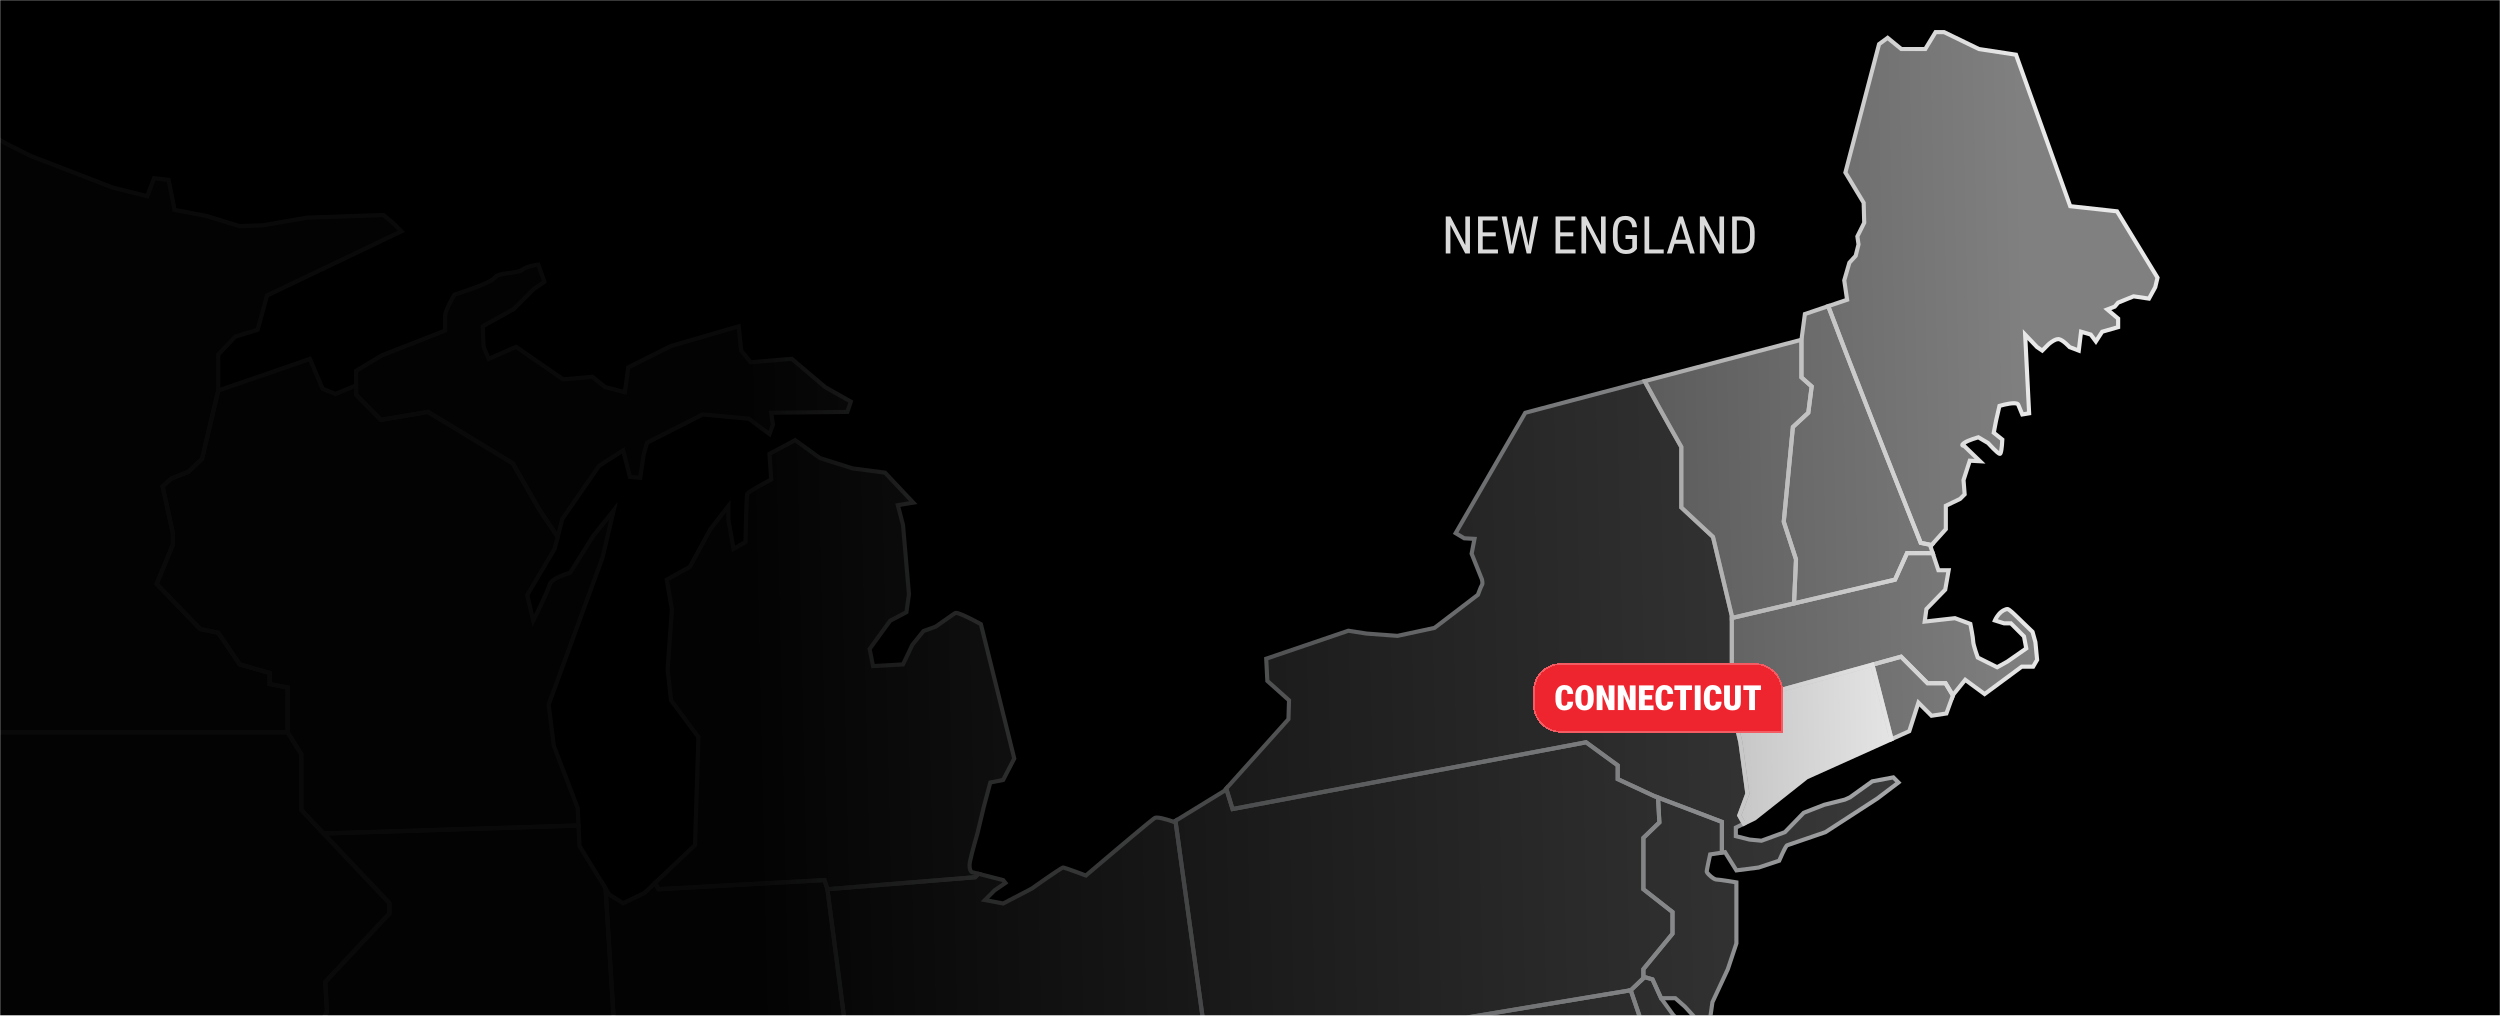 <?xml version="1.0" encoding="UTF-8"?> <svg xmlns="http://www.w3.org/2000/svg" width="1440" height="585" viewBox="0 0 1440 585" fill="none"><mask id="mask0_80_873" style="mask-type:alpha" maskUnits="userSpaceOnUse" x="0" y="0" width="1440" height="585"><rect width="1440" height="585" fill="black"></rect></mask><g mask="url(#mask0_80_873)"><rect width="1442" height="585" fill="#D9D9D9"></rect><rect width="1440" height="585" fill="black"></rect><path d="M165.646 396.007L155.293 394.033V387.623L138.036 382.693L125.709 364.454L115.36 362.385L90.217 336.35L99.579 313.669V307.259L93.667 280.147L98.592 275.705L108.452 271.762L116.347 264.37L125.709 224.926V204.219L135.569 193.866L148.389 189.923L153.813 170.203L231.216 133.227L226.779 128.785L220.862 123.86L176.987 125.336L151.345 129.777L138.036 130.271L118.81 124.354L100.566 120.899L97.116 103.647L88.732 102.66L84.789 113.013L65.069 108.083L17.739 89.84L3.277 82.608L-11.84 73.503L-92.498 77.342L-98.121 90.826L-80.864 176.12L-73.96 264.37L-70.345 421.805H165.646V396.007Z" fill="white" fill-opacity="0.25"></path><path d="M219.385 241.825L246.502 237.251L295.313 266.83L310.596 293.453L321.239 309.254L323.91 298.877L345.105 268.31L358.913 259.438L362.856 274.721L368.773 275.209L370.747 261.9L372.716 254.996L404.763 238.731L431.386 241.194L443.215 250.071L445.189 244.648L444.202 237.744L488.083 237.251L490.052 231.334L475.262 222.954L456.036 206.684L432.368 208.653L426.945 201.944L425.469 187.947L386.519 199.287L361.869 211.614L360.887 219.007L359.9 225.91L348.56 222.954L341.162 217.037L324.399 218.518L297.282 199.78L281.51 206.684L278.549 199.78L278.06 187.947L295.806 178.087L307.142 166.751L313.552 162.315L310.102 152.45C310.102 152.45 304.186 152.944 300.736 155.406C297.282 157.874 287.422 156.607 284.959 159.952C282.492 163.297 261.785 169.707 261.785 169.707C261.785 169.707 256.362 178.58 256.362 182.03C256.362 185.484 256.362 190.414 256.362 190.414L219.883 204.71L205.094 213.583V221.967V227.391L219.385 241.825Z" fill="white" fill-opacity="0.25"></path><path d="M159.731 620.324H168.604L188.324 582.854L187.337 565.602L224.314 526.157V520.245L173.534 466.505V434.387L165.648 421.804H-70.343H-87.434L-73.958 436.266L-70.343 482.937L-67.059 501.342L-51.937 546.043L-47.994 593.72L-34.652 606.744L147.898 608.002L159.731 620.324Z" fill="white" fill-opacity="0.25"></path><path d="M332.789 465.516L318.986 429.526L316.025 405.863L347.081 321.063L353.496 293.946L341.662 308.736L328.348 329.936C328.348 329.936 317.506 332.892 316.519 336.84C315.532 340.783 307.148 357.546 307.148 357.546L303.698 342.757L319.475 316.133L321.245 309.253L310.602 293.453L295.319 266.829L246.508 237.25L219.391 241.824L205.1 227.39V221.966L193.266 226.896L185.869 223.936L178.472 206.683L171.573 209.146L125.718 224.923L116.356 264.367L108.461 271.759L98.601 275.702L93.676 280.143L99.588 307.255V313.666L90.227 336.346L115.37 362.381L125.718 364.45L138.045 382.689L155.302 387.619V394.03L165.656 396.004V421.801L173.542 434.385V466.503L186.391 480.102L333.24 475.475L332.789 465.516Z" fill="white" fill-opacity="0.25"></path><path d="M319.472 813.585L332.293 801.752L360.89 704.135L348.777 511.646L333.773 487.21L333.237 475.475L186.388 480.102L224.319 520.243V526.155L187.342 565.599L188.329 582.852L168.609 620.322H167.328L169.928 662.395L216.926 704.463L232.043 706.109L234.677 733.06L229.747 736.676L226.459 743.247L268.199 782.032L271.487 813.092L288.251 823.445L290.605 827.402L299.017 809.889L319.472 813.585Z" fill="white" fill-opacity="0.25"></path><path d="M474.94 506.93L476.582 512.188L561.709 505.288L563.588 503.31L559.74 502.328C559.74 502.328 557.766 501.013 558.753 496.083C559.74 491.154 563.024 479.979 563.024 479.979L566.644 464.857L570.421 450.727L577.813 449.247L584.224 436.924L564.998 359.521C564.998 359.521 551.688 352.124 550.208 353.106C548.728 354.093 548.728 354.093 548.728 354.093L538.868 360.997L531.964 363.464L525.558 371.35L520.13 382.691L502.878 383.678L500.904 373.818L512.743 357.548L522.104 352.618L523.584 342.264L520.13 302.327L517.174 290.991L526.047 289.511L509.782 272.254L491.044 269.786L472.312 263.874L458.01 253.521L443.221 261.407L444.208 276.202C444.208 276.202 430.898 283.101 430.405 284.581C429.911 286.061 429.418 312.187 429.418 312.187L422.519 316.134L419.558 299.371V291.48L409.205 304.794L397.371 326.488L384.057 333.88L387.018 351.137L384.555 385.647L386.524 403.397L402.301 424.597L400.332 486.717L377.348 508.529C378.448 510.612 379.298 512.188 379.298 512.188L474.94 506.93Z" fill="white" fill-opacity="0.25"></path><path d="M356.686 764.035L368.273 759.357L379.367 760.586L387.746 763.053L394.65 761.326L400.567 759.357H418.559L424.723 737.663L431.38 738.403L440.993 750.479L469.59 719.666V709.559L494.734 696.25L496.949 679.98L487.09 592.959L476.57 512.187L474.928 506.93L379.286 512.187C379.286 512.187 378.437 510.612 377.336 508.529L371.229 514.327L358.907 520.244L351.021 515.314L348.767 511.646L360.881 704.136L340.492 773.738L356.686 772.419V764.035Z" fill="white" fill-opacity="0.25"></path><path d="M633.686 686.554V669.462L651.925 664.699L655.214 642.346H661.619L675.754 619.997L682.658 602.906L694.819 601.26L677.059 472.807L676.082 473.409C676.082 473.409 667.209 470.121 665.235 471.108C663.266 472.095 625.463 504.303 625.463 504.303C625.463 504.303 613.307 499.701 612.32 499.701C611.333 499.701 594.242 511.862 594.242 511.862L577.806 520.407L567.291 518.433L572.876 512.849L579.125 508.574L577.806 506.932L563.581 503.311L561.702 505.29L476.574 512.189L487.094 592.961L496.332 674.516L543.135 684.418L556.611 691.317H581.749H588.164H595.063L607.39 703.645H622.18L623.656 692.304L633.686 686.554Z" fill="white" fill-opacity="0.25"></path><path d="M991.808 656.152L997.525 646.947L988.984 640.371L992.595 634.786L990.299 625.913L976.491 613.752L974.849 596.002L963.675 584.5L956.771 574.968L951.837 564.121L947.239 562.806L939.353 570.365L939.277 570.379L968.439 656.152H991.808Z" fill="white" fill-opacity="0.25"></path><path d="M968.441 656.154L939.279 570.381L750.367 601.839L753.323 643.499H759.729L775.752 612.192L795.719 604.055L831.713 603.808L835.656 609.478L836.733 614.608C840.738 614.959 847.983 615.642 847.983 615.642L856.61 632.899L875.1 639.063L879.285 645.222L879.783 651.632C879.783 651.632 875.342 661.003 874.853 662.972C874.355 664.946 879.783 674.516 879.783 674.516C879.783 674.516 895.555 678.502 896.296 678.502C897.04 678.502 910.103 680.969 910.103 680.969L925.382 688.694L933.932 690.99L936.067 684.746L931.469 678.668L921.937 660.751L920.29 655.821L922.264 643.66L920.29 632.486L924.561 629.198L924.233 625.915L917.989 621.972L916.675 619.998L915.688 612.439L933.106 594.034L934.425 596.99L931.469 605.535C931.469 605.535 928.508 609.151 929.163 611.78C929.823 614.408 934.753 619.011 934.753 619.011L937.054 631.832L936.399 638.076L930.482 642.019L932.452 648.59L936.399 649.577L942.966 656.154L940.01 661.738L944.613 677.515L947.569 679.816L951.839 673.245L960.721 674.232L962.691 686.061L964.332 695.266H969.262L981.096 687.375L984.384 675.214L989.974 671.93V659.11L991.81 656.154H968.441Z" fill="white" fill-opacity="0.25"></path><path d="M963.357 537.831V525.338L946.598 512.19V482.61L955.803 473.737C955.803 473.737 955.423 467.042 955.029 459.389L953.008 458.615L931.808 448.756V440.87L913.564 427.556L709.948 466.013L706.313 454.212L705.018 455.659L677.07 472.807L694.83 601.26L698.118 610.219L750.379 601.839L939.367 570.367L946.598 563.439V558.205L963.357 537.831Z" fill="white" fill-opacity="0.25"></path><path d="M988.658 506.606C987.016 506.606 983.073 502.99 983.073 502.003C983.073 501.017 985.047 492.144 985.047 492.144L991.813 491.105V473.411L955.021 459.39C955.415 467.043 955.795 473.738 955.795 473.738L946.59 482.611V512.191L963.349 525.339V537.832L946.59 558.206V563.44L947.245 562.809L951.842 564.123L956.777 574.97H964.995L970.585 579.9L981.099 591.406L984.715 588.773L986.357 577.271L995.234 558.206L1000.16 543.417V520.409V508.248C1000.16 508.248 990.304 506.606 988.658 506.606Z" fill="white" fill-opacity="0.25"></path><path d="M1006.49 457.137L1002.46 427.552L997.531 406.684V354.752L986.684 309.253L968.445 292.305V257.463C968.445 257.463 958.001 239.176 947.325 219.556L878.553 237.743L838.454 307.094L843.384 310.05L849.301 310.383L847.654 318.923L853.576 333.718C853.576 333.718 854.226 336.014 853.576 337.001C852.916 337.988 851.27 342.591 851.27 342.591L826.293 361.656L804.932 366.253L787.176 364.939L776.662 363.297L729.332 379.401L729.991 392.222L742.475 403.396L742.147 414.243L706.305 454.209L709.939 466.009L913.556 427.552L931.8 440.866V448.752L953 458.612L991.813 473.407V491.1L993.588 490.825L1000.16 501.34L1012.98 499.698L1024.81 495.755C1024.81 495.755 1028.43 487.21 1029.42 486.877C1030.4 486.55 1051.44 479.319 1051.44 479.319L1081.34 459.931L1093.51 450.726L1090.55 447.77L1078.38 450.067L1065.57 459.272L1062.61 460.586L1050.78 463.542L1038.95 468.145L1028.1 479.319L1014.63 484.249L1007.72 483.594L999.836 481.62V476.69L1004.45 474.451L1001.81 469.706L1006.49 457.137Z" fill="white" fill-opacity="0.25"></path><path d="M997.523 405.23V406.687L1002.45 427.555L1006.48 457.139L1001.8 469.708L1004.45 474.453L1010.67 471.435L1040.58 447.773L1089.5 425.761L1078.49 382.83L997.523 405.23Z" fill="white"></path><path d="M1120.62 393.539H1110.27L1095.03 378.256L1078.49 382.83L1089.51 425.762L1099.75 421.145L1105.01 404.713L1112.57 412.272L1121.12 410.958L1124.89 400.585L1120.62 393.539Z" fill="white" fill-opacity="0.5"></path><path d="M1091.53 333.882L997.523 355.983V405.23L1095.02 378.256L1110.26 393.539H1120.61L1124.88 400.585L1125.05 400.111L1131.96 391.565L1143.13 399.783L1164.5 384.007H1171.07L1173.37 380.064L1172.38 369.872L1170.74 363.96L1160.88 354.427C1160.88 354.427 1157.26 350.812 1156.28 350.812C1155.29 350.812 1152.99 351.799 1151.35 353.768C1149.71 355.742 1149.05 357.383 1149.05 357.383L1154.3 359.03H1158.25L1165.81 366.588L1167.12 373.487L1156.28 381.051L1150.36 384.334L1139.19 378.749C1139.19 378.749 1136.56 371.518 1136.56 369.544C1136.56 367.57 1134.91 359.357 1134.91 359.357L1126.04 356.069L1108.61 358.043L1109.6 350.812L1120.45 339.637L1122.42 328.458H1116.51L1113.22 318.599H1098.43L1091.53 333.882Z" fill="white" fill-opacity="0.5"></path><path d="M1219.4 121.72L1192.45 118.764L1161.22 31.516L1139.86 28.247L1119.81 18.52H1114.88L1108.96 28.247H1095.16L1087.27 21.803L1082.34 25.423L1062.95 99.372L1073.46 116.79L1073.79 128.292L1069.85 136.183L1070.5 140.785L1068.86 147.362L1065.25 151.305L1062.29 161.492L1063.93 172.666L1053.05 176.348C1070.64 223.18 1106.33 312.682 1106.33 312.682L1112.56 313.949L1120.79 304.796V291.321L1129.01 287.373L1131.64 284.745L1130.98 276.531L1134.6 265.352L1140.51 265.684L1131.31 256.812C1131.31 256.812 1129.01 256.812 1131.31 255.165C1133.61 253.523 1139.53 251.882 1139.53 251.882L1145.12 255.165C1145.12 255.165 1151.03 261.741 1152.02 261.409C1153 261.082 1153.33 253.191 1153.33 253.191L1148.4 249.248L1149.72 242.349L1151.69 233.799C1151.69 233.799 1161.55 230.843 1162.53 233.144C1163.52 235.445 1164.84 238.734 1164.84 238.734L1168.78 238.074L1166.48 192.718L1173.38 199.949L1176.34 201.947L1179.96 198.307C1179.96 198.307 1183.57 195.019 1185.87 195.347C1188.17 195.674 1192.11 199.949 1192.11 199.949L1197.38 201.947L1198.69 191.076L1204.28 192.718L1207.24 196.661L1210.85 191.076L1220.05 188.443V183.513L1213.81 178.255L1218.08 176.614L1220.05 174.313L1228.93 170.697L1237.8 172.011L1241.42 165.435L1242.73 159.955L1219.4 121.72Z" fill="white" fill-opacity="0.5"></path><path d="M1027.45 300.522L1032.71 245.96L1041.58 237.747L1043.53 222.625L1037.64 217.368V195.674L947.332 219.56C958.008 239.18 968.452 257.467 968.452 257.467V292.308L986.691 309.257L997.538 354.755V355.984L1033.36 347.562L1034.5 322.215L1027.45 300.522Z" fill="white" fill-opacity="0.5"></path><path d="M1111.91 314.653L1112.55 313.946L1106.32 312.679C1106.32 312.679 1070.63 223.177 1053.04 176.345L1039.61 180.881L1037.63 195.671V217.364L1043.52 222.621L1041.58 237.743L1032.7 245.957L1027.44 300.518L1034.49 322.212L1033.35 347.559L1091.54 333.879L1098.44 318.596H1113.22L1111.91 314.653Z" fill="white" fill-opacity="0.5"></path><path d="M165.657 396.004L165.88 394.837L156.485 393.048V386.723L138.787 381.665L126.431 363.383L115.964 361.291L91.618 336.081L100.776 313.904V307.133L94.982 280.562L99.239 276.728L109.112 272.78L117.425 264.989L126.906 225.066V204.691L136.225 194.907L149.373 190.865L154.825 171.036L233.252 133.57L227.592 127.91L221.286 122.657L176.874 124.152L151.233 128.588L138.203 129.072L119.105 123.198L101.582 119.881L98.118 102.567L87.965 101.372L84.064 111.606L65.436 106.947L18.229 88.75L3.862 81.567L-11.526 72.3L-93.294 76.191L-99.344 90.705L-82.03 176.279L-75.135 264.424L-71.496 422.988H166.843V395.022L165.88 394.837L165.657 396.004H164.471V420.616H-69.176L-72.763 264.306L-79.676 175.951L-96.877 90.942L-91.681 78.487L-12.133 74.705L2.718 83.65L17.271 90.924L64.72 109.21L85.535 114.415L89.521 103.943L96.13 104.722L99.57 121.912L118.536 125.504L137.89 131.459L151.479 130.956L177.116 126.519L220.46 125.053L225.988 129.665L229.205 132.878L152.822 169.361L147.432 188.976L134.934 192.824L124.533 203.742V224.786L115.286 263.746L107.817 270.744L97.967 274.683L92.373 279.722L98.403 307.384V313.434L88.833 336.613L114.773 363.469L125.008 365.518L137.307 383.71L154.113 388.517L154.117 394.03V395.008L165.434 397.167L165.657 396.004Z" fill="#B8BABC"></path><path d="M219.384 241.824L219.583 242.991L246.264 238.493L294.438 267.688L309.589 294.084L321.731 312.109L325.005 299.374L345.944 269.178L358.171 261.32L361.915 275.83L369.782 276.485L371.908 262.151L373.711 255.821L404.989 239.94L430.939 242.341L443.783 251.978L446.407 244.77L445.567 238.915L488.94 238.426L491.483 230.782L475.944 221.976L456.428 205.459L432.894 207.419L428.087 201.469L426.498 186.413L386.081 198.176L360.772 210.83L359.709 218.849V218.839L358.912 224.429L349.104 221.867L341.531 215.812L324.72 217.297L297.413 198.427L282.13 205.117L279.725 199.514L279.274 188.629L296.526 179.044L307.904 167.661L314.969 162.774L310.922 151.192L310.006 151.268C309.916 151.301 303.947 151.709 300.047 154.442C298.832 155.377 295.539 155.794 292.327 156.174C290.704 156.383 289.086 156.615 287.639 157.042C286.206 157.469 284.882 158.077 284 159.249C283.739 159.685 282.016 160.805 279.791 161.811C276.436 163.386 271.829 165.085 268.076 166.38C264.327 167.676 261.438 168.568 261.433 168.572L261.006 168.705L260.774 169.085C260.764 169.104 259.398 171.339 258.017 174.034C257.329 175.381 256.636 176.843 256.104 178.223C255.578 179.609 255.189 180.871 255.174 182.029C255.174 185.483 255.174 190.413 255.174 190.413H256.361L255.929 189.307L219.356 203.642L203.906 212.913V221.966V227.39V227.878L218.976 243.095L219.583 242.991L219.384 241.824L220.229 240.988L206.279 226.901V221.966V214.256L220.404 205.777L257.547 191.22V190.413C257.547 190.413 257.547 185.483 257.547 182.029C257.537 181.464 257.827 180.325 258.316 179.077C259.042 177.189 260.171 174.978 261.11 173.265C262.05 171.547 262.795 170.328 262.795 170.323L261.784 169.706L262.135 170.836C262.145 170.836 267.336 169.227 272.854 167.196C275.615 166.181 278.458 165.056 280.797 163.96C283.155 162.826 284.939 161.892 285.912 160.658C286.263 160.155 287.098 159.666 288.313 159.315C290.121 158.779 292.63 158.537 295.031 158.224C297.442 157.882 299.738 157.541 301.423 156.373C302.917 155.296 305.147 154.57 306.974 154.162C307.89 153.958 308.706 153.821 309.29 153.74C309.869 153.659 310.201 153.636 310.201 153.636L310.101 152.449L308.981 152.843L312.132 161.849L306.381 165.835L295.084 177.132L276.84 187.267L277.371 200.045L280.892 208.249L297.152 201.132L324.075 219.736L340.791 218.261L348.013 224.035L360.881 227.394L362.057 219.176L362.959 212.391L386.949 200.396L424.438 189.483L425.805 202.413L431.84 209.886L455.645 207.903L474.577 223.931L488.617 231.883L487.222 236.073L442.834 236.571L443.973 244.519L442.649 248.158L431.826 240.044L404.529 237.515L371.713 254.174L369.583 261.652L367.761 273.937L363.789 273.609L359.647 257.553L344.264 267.441L322.813 298.373L320.749 306.401L311.6 292.826L296.189 265.975L246.738 236.006L219.189 240.652L219.384 241.824Z" fill="#B8BABC"></path><path d="M159.728 620.326V621.512H169.318L189.526 583.116L188.549 566.039L225.497 526.628V519.772L174.717 466.032V434.047L166.3 420.619H-70.346H-90.16L-75.11 436.77L-71.527 483.09L-68.215 501.637L-53.112 546.287L-49.145 594.262L-35.139 607.927L147.387 609.185L159.221 621.512H159.728V620.326L160.582 619.505L148.402 606.817L-34.166 605.564L-46.854 593.18L-50.773 545.803L-65.909 501.049L-69.169 482.786L-72.808 435.76L-84.708 422.991H-70.346H164.99L172.345 434.73V466.976L223.124 520.716V525.689L186.124 565.162L187.12 582.594L167.885 619.139H159.728V620.326Z" fill="#B8BABC"></path><path d="M332.785 465.518L333.891 465.091L320.14 429.239L317.232 406.004L348.216 321.403L355.86 289.09L340.691 308.05L327.343 329.308L328.344 329.939L328.031 328.795C328.003 328.805 325.255 329.549 322.328 330.821C320.862 331.462 319.353 332.226 318.086 333.137C316.838 334.052 315.751 335.096 315.367 336.553C314.95 338.261 312.596 343.528 310.39 348.164C308.174 352.837 306.091 357.008 306.086 357.018L307.144 357.549L308.302 357.278L304.957 342.954L320.577 316.591L322.522 309.037L311.604 292.829L296.193 265.978L246.742 236.009L219.801 240.555L206.283 226.904V221.969V220.19L193.253 225.618L186.762 223.022L179.118 205.191L171.171 208.033L171.569 209.148L171.185 208.029L124.714 224.019L115.281 263.748L107.812 270.746L97.962 274.685L92.368 279.724L98.398 307.386V313.436L88.828 336.615L114.768 363.471L125.003 365.52L137.302 383.712L154.108 388.519L154.113 394.032V395.01L164.466 396.984V422.146L172.352 434.729V466.975L185.894 481.305L334.48 476.626L333.962 465.272L333.891 465.091L332.785 465.518L331.599 465.571L331.998 474.33L186.886 478.899L174.724 466.031V434.046L166.839 421.462V395.024L156.48 393.05V387.622V386.725L138.782 381.667L126.426 363.385L115.959 361.293L91.613 336.083L100.771 313.906V307.135L94.978 280.563L99.234 276.73L109.108 272.782L117.421 264.991L126.721 225.836L171.963 210.268L177.818 208.176L184.969 224.859L193.267 228.18L203.91 223.748V227.392V227.881L218.98 243.098L246.268 238.495L294.442 267.691L309.593 294.086L319.96 309.479L318.366 315.676L302.433 342.565L306.736 361.018L308.207 358.076C308.212 358.071 310.309 353.876 312.535 349.179C314.765 344.453 317.094 339.362 317.668 337.127C317.773 336.615 318.413 335.808 319.471 335.063C321.042 333.924 323.372 332.899 325.274 332.197C326.228 331.841 327.082 331.561 327.69 331.372C328.302 331.182 328.658 331.087 328.658 331.082L329.104 330.963L342.626 309.427L351.124 298.807L345.943 320.724L314.807 405.728L317.82 429.818L331.675 465.941L332.785 465.518Z" fill="#B8BABC"></path><path d="M319.469 813.587L320.276 814.46L333.338 802.403L362.083 704.27L349.936 511.277L334.942 486.851L334.368 474.253L183.714 478.998L223.129 520.715V525.687L186.129 565.16L187.125 582.593L167.889 619.138H167.325H166.062L168.767 662.956L216.415 705.603L230.953 707.188L233.425 732.502L228.809 735.89L224.994 743.515L267.067 782.598L270.364 813.801L287.375 824.301L289.581 828.011L290.715 829.914L299.692 811.214L319.839 814.859L320.276 814.46L319.469 813.587L319.682 812.42L298.335 808.562L290.492 824.899L289.268 822.839L289.121 822.588L272.604 812.391L269.33 781.469L227.912 742.983L230.674 737.465L235.921 733.617L233.127 705.034L217.431 703.326L171.078 661.837L168.587 621.51H168.606H169.322L189.531 583.114L188.553 566.038L225.501 526.627V519.77L189.061 481.204L332.105 476.701L332.598 487.572L347.606 512.013L359.686 704.004L331.246 801.103L318.667 812.714L319.469 813.587Z" fill="#B8BABC"></path><path d="M474.929 506.93L473.796 507.286L475.722 513.449L562.245 506.432L564.437 504.125L565.837 502.659L560.019 501.179L559.73 502.327L560.385 501.34L560.389 501.331C560.238 501.16 559.663 500.51 559.649 498.626C559.649 498 559.72 497.236 559.906 496.315C560.385 493.919 561.447 489.896 562.392 486.498C563.331 483.096 564.152 480.321 564.152 480.311L564.162 480.287L567.782 465.161L571.364 451.742L578.596 450.3L585.471 437.071L566.017 358.733L565.566 358.482C565.556 358.477 562.62 356.845 559.331 355.208C557.685 354.387 555.953 353.566 554.439 352.94C552.888 352.318 551.692 351.858 550.606 351.829L549.538 352.124C548.062 353.111 548.062 353.111 548.062 353.111L548.048 353.115L538.311 359.934L531.242 362.458L524.537 370.714L519.351 381.547L503.831 382.434L502.16 374.092L513.524 358.467L523.185 353.386L524.765 342.297L521.292 302.127L518.639 291.944L528.428 290.312L510.341 271.133L491.295 268.623L472.842 262.802L458.095 252.126L441.977 260.723L443.016 276.277L444.197 276.201L443.651 275.148C443.647 275.148 440.311 276.88 436.899 278.801C435.191 279.764 433.469 280.77 432.112 281.653C431.433 282.089 430.85 282.497 430.385 282.867C429.924 283.285 429.573 283.475 429.27 284.206L429.123 284.998C428.881 287.171 428.667 293.885 428.496 300.163C428.33 306.421 428.221 312.162 428.221 312.167L429.407 312.186L428.819 311.156L423.381 314.264L420.734 299.266V288.02L408.198 304.139L396.483 325.614L382.737 333.253L385.816 351.194L383.354 385.67L385.37 403.847L401.09 424.972L399.149 486.195L375.871 508.287L376.289 509.084C377.389 511.167 378.239 512.747 378.239 512.752L378.595 513.416L474.991 508.116L474.929 506.93L474.863 505.744L379.221 511.006L379.287 512.187L380.331 511.627C380.326 511.622 379.482 510.052 378.386 507.978L377.337 508.529L378.153 509.392L401.493 487.243L403.491 424.222L387.657 402.946L385.735 385.622L388.203 351.075L385.361 334.511L398.238 327.355L410.191 305.444L418.361 294.938V299.37V299.475L421.631 317.998L430.579 312.884L430.593 312.21C430.593 312.196 430.717 305.681 430.902 298.972C430.997 295.617 431.101 292.215 431.22 289.567C431.277 288.248 431.334 287.109 431.395 286.274L431.481 285.264L431.519 284.984L431.528 284.922L431.215 284.851L431.519 284.951L431.528 284.922L431.215 284.851L431.519 284.951L430.968 284.77L431.448 285.107L431.519 284.951L430.968 284.77L431.448 285.107L432.131 284.519C433.616 283.399 436.819 281.544 439.585 280.016C442.366 278.483 444.738 277.254 444.743 277.25L445.431 276.894L444.444 262.095L457.905 254.915L471.76 264.946L490.778 270.948L509.197 273.373L523.65 288.704L515.688 290.032L518.948 302.53L522.378 342.231L521.007 351.848L511.93 356.622L499.631 373.537L501.909 384.92L520.888 383.834L526.554 371.99L532.665 364.47L539.408 362.059L549.4 355.065L548.717 354.093L549.377 355.08C549.377 355.08 549.376 355.08 550.857 354.093L550.473 353.523L550.62 354.197L550.857 354.093L550.473 353.523L550.62 354.197L550.563 353.941L550.591 354.207L550.62 354.197L550.563 353.941L550.591 354.207L550.606 354.202C550.862 354.173 552.129 354.534 553.528 355.132C555.678 356.019 558.416 357.381 560.598 358.515C562.781 359.649 564.408 360.555 564.413 360.555L564.987 359.521L563.839 359.806L582.956 436.772L577.016 448.198L569.452 449.707L565.485 464.563L561.86 479.704L563.013 479.979L561.875 479.642C561.87 479.661 558.591 490.807 557.581 495.85C557.367 496.904 557.281 497.824 557.281 498.626C557.253 501.848 558.8 503.172 559.07 503.314L559.241 503.428L561.324 503.959L561.149 504.14L477.421 510.93L476.059 506.574L475.784 505.696L474.863 505.744L474.929 506.93Z" fill="#B8BABC"></path><path d="M356.696 764.035L357.137 765.136L368.449 760.567L379.144 761.753L387.727 764.282L394.992 762.465L400.766 760.543H419.466L425.596 738.954L430.768 739.528L440.936 752.297L470.786 720.131V710.276L495.834 697.014L498.155 679.994L488.276 592.812L477.747 511.936L475.792 505.696L379.229 511.006L379.296 512.187L380.34 511.627C380.335 511.623 379.49 510.052 378.394 507.979L377.664 506.593L370.56 513.336L358.988 518.892L351.894 514.455L349.787 511.025L347.292 506.963L359.69 704.003L338.879 775.062L357.882 773.516V764.035H356.696H355.51V771.328L342.125 772.415L362.086 704.269L349.958 511.57L348.777 511.646L347.766 512.263L350.015 515.931L350.162 516.168L358.841 521.596L371.922 515.314L378.162 509.393L377.346 508.529L376.297 509.084C377.398 511.167 378.247 512.747 378.247 512.752L378.603 513.416L474.079 508.164L475.417 512.444L485.923 593.106L495.763 679.966L493.647 695.486L468.414 708.843V719.201L441.074 748.662L432.011 737.279L423.864 736.373L417.672 758.171H400.382L394.328 760.187L387.78 761.824L379.614 759.419L368.117 758.142L355.51 763.238V764.035H356.696Z" fill="#B8BABC"></path><path d="M633.695 686.551H634.881V670.376L652.997 665.645L656.248 643.529H661.628H662.283L676.821 620.54L683.507 603.985L696.162 602.273L677.998 470.844L675.469 472.391L676.091 473.407L676.504 472.292C676.489 472.287 674.795 471.661 672.698 471.025C670.587 470.398 668.148 469.744 666.335 469.734C665.78 469.739 665.263 469.777 664.712 470.043L663.759 470.693C657.894 475.115 624.723 503.38 624.704 503.394L625.472 504.301L625.895 503.19C625.89 503.19 622.848 502.037 619.679 500.884C618.089 500.305 616.471 499.731 615.176 499.295C614.531 499.076 613.966 498.891 613.511 498.758C613.022 498.626 612.808 498.535 612.329 498.512L611.774 498.621C611.342 498.792 610.911 499.053 610.251 499.447C605.824 502.165 593.582 510.882 593.563 510.891L594.251 511.859L593.706 510.806L577.635 519.166L569.725 517.681L573.649 513.762L580.856 508.827L578.74 506.189L578.494 505.876L563.21 501.985L561.161 504.139L475.25 511.105L485.926 593.096L495.259 675.5L542.741 685.54L556.33 692.501H581.758H588.173H594.579L606.906 704.828H623.228L624.765 693.042L634.881 687.239V686.551H633.695L633.102 685.521L622.569 691.566L621.145 702.456H607.888L595.566 690.129H588.173H581.758H556.904L543.543 683.286L497.427 673.531L488.279 592.811L477.921 513.268L562.256 506.431L563.974 504.628L577.141 507.983L577.407 508.315L572.126 511.93L564.871 519.185L578 521.648L594.873 512.874L594.939 512.827C594.949 512.818 599.21 509.79 603.594 506.754C605.786 505.235 608.011 503.722 609.739 502.592C610.597 502.028 611.338 501.558 611.874 501.24L612.49 500.898L612.604 500.842L612.329 500.101V500.884L612.604 500.842L612.329 500.101V500.884V500.452L612.258 500.88L612.329 500.884V500.452L612.258 500.88C612.453 500.908 613.525 501.231 614.782 501.662C618.64 502.981 625.045 505.406 625.055 505.411L625.71 505.658L626.241 505.202C626.251 505.197 628.604 503.19 632.177 500.154C637.539 495.603 645.629 488.752 652.556 482.949C656.02 480.05 659.199 477.411 661.595 475.452C662.791 474.474 663.797 473.668 664.537 473.089L665.439 472.401L665.709 472.211L665.78 472.164L665.761 472.13L665.775 472.164H665.78L665.761 472.13L665.775 472.164L665.908 472.135L666.335 472.107C667.574 472.092 670.013 472.685 672.015 473.298C674.036 473.905 675.678 474.517 675.678 474.517L676.219 474.716L677.69 473.815L677.068 472.804L675.896 472.965L693.49 600.242L681.827 601.822L674.705 619.454L660.978 641.157H655.223H654.198L650.876 663.747L632.509 668.544V686.551H633.695Z" fill="#B8BABC"></path><path d="M991.818 656.154L992.828 656.78L999.11 646.664L990.584 640.102L993.886 634.996L991.367 625.264L977.64 613.175L976.003 595.476L964.592 583.733L957.811 574.366L952.701 563.135L946.917 561.479L938.542 569.512L939.363 570.366L939.178 569.194L939.102 569.209L937.707 569.422L967.6 657.34H992.477L992.828 656.78L991.818 656.154V654.967H969.298L940.411 569.996L939.287 570.381L939.472 571.553L939.543 571.538L939.913 571.481L947.576 564.136L950.997 565.114L955.747 575.567L962.774 585.265L973.716 596.53L975.362 614.332L989.25 626.565L991.329 634.583L987.405 640.647L995.964 647.233L990.812 655.527L991.818 656.154Z" fill="#B8BABC"></path><path d="M968.454 656.151L969.578 655.767L940.089 569.04L749.117 600.845L752.23 644.683H760.467L776.618 613.12L795.968 605.239L831.109 604.997L834.558 609.955L835.583 614.852L835.763 615.71L836.641 615.786C840.641 616.138 847.872 616.821 847.882 616.821L847.996 615.639L846.933 616.171L855.782 633.864L874.353 640.056L878.14 645.627L878.614 651.719L879.796 651.629L878.723 651.121C878.723 651.126 877.608 653.47 876.432 656.07C875.843 657.37 875.241 658.737 874.747 659.909C874.254 661.09 873.884 662.03 873.713 662.685V662.68L873.646 663.268C873.665 664.251 874.026 665.275 874.505 666.514C875.957 670.158 878.752 675.074 878.761 675.102L879.013 675.539L879.506 675.667C879.506 675.667 883.449 676.663 887.492 677.659C889.509 678.158 891.553 678.656 893.143 679.031C893.94 679.221 894.619 679.377 895.136 679.486L895.786 679.619L896.308 679.686V679.14L896.275 679.686H896.308V679.14L896.275 679.686C896.384 679.686 897.451 679.856 898.766 680.089C902.775 680.786 909.883 682.129 909.892 682.129L910.115 680.967L909.579 682.025L924.967 689.802L934.708 692.426L937.408 684.53L932.483 678.025L923.04 660.279L921.522 655.724L923.482 643.653L921.598 632.987L925.821 629.736L925.427 625.793L925.37 625.214L918.846 621.101L917.831 619.568L916.953 612.84L932.758 596.138L933.161 597.039L930.357 605.144L931.482 605.533L930.561 604.783C930.537 604.816 929.901 605.59 929.251 606.719C928.611 607.858 927.909 609.333 927.894 610.966L928.027 612.066C928.506 613.836 929.977 615.611 931.33 617.167C932.687 618.69 933.939 619.862 933.954 619.876L934.765 619.008L933.598 619.217L935.871 631.872L935.287 637.395L929.104 641.518L931.519 649.575L935.804 650.647L941.522 656.369L938.751 661.608L943.595 678.215L946.855 680.748L947.87 681.541L952.449 674.499L959.709 675.306L961.536 686.276L963.353 696.449H969.274H969.635L982.138 688.112L985.416 675.989L991.172 672.606V659.449L992.833 656.777L993.957 654.965H968.454V656.151V657.337H989.687L988.975 658.481L988.8 658.77V671.249L983.376 674.433L980.083 686.632L968.919 694.077H965.341L963.87 685.849L962.703 686.058L963.87 685.863L961.754 673.147L951.258 671.98L947.291 678.087L945.654 676.815L941.299 661.869L944.44 655.928L937.014 648.507L933.403 647.601L931.88 642.519L937.531 638.752L938.267 631.781L935.861 618.41L935.572 618.14C935.572 618.14 935.282 617.869 934.822 617.409C934.134 616.721 933.076 615.616 932.155 614.477C931.235 613.352 930.461 612.114 930.329 611.488H930.324L930.267 610.966C930.253 610.088 930.751 608.849 931.311 607.9C931.581 607.421 931.861 607.008 932.07 606.724L932.397 606.287L932.53 606.121L935.709 596.93L934.205 593.547L933.479 591.924L914.452 612.029L915.548 620.422L917.014 622.624L917.152 622.833L923.121 626.605L923.33 628.659L919.007 631.985L921.071 643.667L919.083 655.919L920.853 661.219L930.476 679.306L934.756 684.957L933.18 689.555L925.821 687.576L910.5 679.833L910.334 679.799C910.334 679.799 907.064 679.183 903.705 678.566C902.021 678.257 900.317 677.949 898.984 677.716C898.315 677.603 897.741 677.503 897.3 677.432C896.835 677.365 896.626 677.323 896.308 677.313V678.044L896.384 677.318L896.308 677.313V678.044L896.384 677.318C896.298 677.318 895.027 677.043 893.466 676.668C888.683 675.539 880.099 673.37 880.085 673.365L879.796 674.514L880.825 673.93C880.825 673.925 879.601 671.766 878.377 669.299C877.765 668.065 877.158 666.761 876.712 665.641C876.261 664.54 876 663.534 876.019 663.268V663.235L875.848 663.221L876.014 663.259L876.019 663.235L875.848 663.221L876.014 663.259C876.095 662.927 876.46 661.954 876.935 660.825C878.372 657.404 880.863 652.146 880.868 652.137L881.001 651.852L880.455 644.816L875.867 638.059L857.462 631.924L848.759 614.52L848.105 614.458C848.105 614.458 840.864 613.775 836.845 613.424L836.745 614.605L837.903 614.363L836.831 609.234L836.779 608.997L832.342 602.619L795.494 602.871L774.91 611.255L759.015 642.31H754.441L751.637 602.828L938.494 571.711L967.604 657.337H968.454V656.151Z" fill="#B8BABC"></path><path d="M963.353 537.831H964.539V524.764L947.78 511.616V483.114L957.009 474.212L956.98 473.671C956.98 473.657 956.606 466.981 956.212 459.332L956.174 458.559L953.464 457.524L932.99 448.002V440.267L913.845 426.298L710.764 464.651L706.826 451.854L704.245 454.739L675.785 472.2L693.669 601.55L697.337 611.543L750.56 603.012L939.918 571.477L947.78 563.942V558.633L964.539 538.254V537.831H963.353L962.437 537.077L945.408 557.779V562.932L938.803 569.257L750.175 600.668L698.893 608.895L695.979 600.971L678.348 473.415L705.782 456.58L705.796 456.566L709.123 467.375L913.275 428.818L930.618 441.473V449.515L952.539 459.712L954.603 460.5L955.026 459.389L953.844 459.451C954.238 467.109 954.613 473.804 954.613 473.804L955.799 473.738L954.973 472.884L945.408 482.108V512.769L962.166 525.917V537.831H963.353Z" fill="#B8BABC"></path><path d="M1006.49 457.138L1007.67 456.976L1003.64 427.34L998.721 406.543V354.615L987.76 308.633L969.635 291.788V257.151L969.483 256.876C969.474 256.866 966.874 252.311 962.931 245.289C958.988 238.266 953.706 228.791 948.373 218.988L947.927 218.172L877.779 236.724L836.845 307.513L843.028 311.219L847.882 311.489L846.43 319.043L852.475 334.155L853.58 333.719L852.437 334.041L852.47 334.174C852.541 334.454 852.684 335.157 852.684 335.712L852.589 336.352L852.593 336.348C852.332 336.741 852.114 337.221 851.853 337.823C851.084 339.593 850.164 342.184 850.159 342.193L851.274 342.592L850.558 341.648L825.785 360.551L804.85 365.063L787.318 363.763L776.557 362.079L728.107 378.572L728.833 392.773L741.279 403.914L740.98 413.774L704.98 453.916L709.123 467.372L913.275 428.815L930.618 441.47V449.513L952.539 459.709L990.631 474.224V492.482L993.004 492.117L999.566 502.617L1013.25 500.862L1025.71 496.71L1025.91 496.216C1025.91 496.212 1026.81 494.1 1027.82 491.946C1028.33 490.874 1028.87 489.792 1029.32 488.99L1029.9 488.055L1030.05 487.875L1029.61 487.434L1029.8 488.008L1030.05 487.875L1029.61 487.434L1029.8 488.008C1030.8 487.671 1051.82 480.444 1051.83 480.444L1051.96 480.397L1082.03 460.905L1095.31 450.851L1090.95 446.485L1077.91 448.953L1064.98 458.238L1062.23 459.463L1050.42 462.414L1038.28 467.135L1027.44 478.3L1014.47 483.045L1007.93 482.423L1001.03 480.696V477.436L1004.97 475.519L1006.11 474.969L1003.11 469.607L1007.71 457.27L1007.67 456.976L1006.49 457.138L1005.38 456.725L1000.51 469.806L1002.81 473.93L999.324 475.624L998.654 475.946V481.621V482.551L1007.52 484.767L1014.79 485.455L1028.77 480.34L1039.62 469.156L1051.14 464.677L1063 461.712L1066.06 460.355L1066.16 460.307L1078.87 451.183L1090.16 449.052L1091.71 450.604L1080.67 458.96L1050.8 478.323L1051.44 479.32L1051.05 478.2C1051.04 478.2 1045.79 480.008 1040.41 481.854C1035.03 483.704 1029.52 485.597 1029.05 485.754C1028.36 486.043 1028.26 486.333 1027.98 486.655C1027.18 487.775 1026.18 489.853 1025.3 491.756C1024.42 493.645 1023.73 495.286 1023.73 495.296L1024.82 495.756L1024.44 494.632L1012.72 498.537L1000.77 500.069L994.185 489.536L993.004 489.716V472.587L953.464 457.522L932.99 447.999V440.265L913.845 426.296L710.764 464.649L707.642 454.5L743.324 414.714L743.684 402.88L731.153 391.668L730.565 380.238L776.77 364.513L787.048 366.122L805.017 367.45L826.805 362.757L852.275 343.322L852.394 342.99C852.394 342.99 852.797 341.852 853.286 340.594C853.528 339.968 853.794 339.313 854.031 338.763C854.259 338.226 854.496 337.761 854.562 337.662L854.567 337.657C854.994 336.983 855.046 336.314 855.056 335.712C855.046 334.516 854.729 333.448 854.719 333.391L854.705 333.335L848.892 318.81L850.729 309.273L843.749 308.884L840.067 306.678L879.335 238.764L947.633 220.701L947.329 219.557L946.29 220.122C956.971 239.756 967.419 258.048 967.419 258.052L968.449 257.464H967.263V292.823L985.62 309.881L996.349 354.895V406.823L1001.3 427.772L1005.32 457.299L1006.49 457.138Z" fill="#B8BABC"></path><path d="M1120.62 393.54V392.353H1110.76L1095.38 376.928L1077.05 382L1088.7 427.418L1100.72 422.013L1105.54 406.93L1112.15 413.539L1121.99 412.026L1126.19 400.458L1121.29 392.353H1120.62V393.54L1119.6 394.156L1123.57 400.714L1120.24 409.895L1112.98 411.01L1104.47 402.498L1098.78 420.282L1090.3 424.101L1079.93 383.666L1094.67 379.585L1109.77 394.726H1120.62V393.54Z" fill="#E8E8E8"></path><path d="M1091.54 333.88L1091.26 332.727L996.344 355.042V406.785L1094.68 379.583L1109.77 394.724H1119.95L1125.16 403.317L1126.11 400.702L1132.18 393.191L1143.14 401.253L1164.89 385.191H1171.08H1171.76L1174.59 380.328L1173.56 369.652L1171.8 363.327L1161.71 353.571L1160.89 354.425L1161.73 353.586C1161.72 353.576 1160.8 352.66 1159.74 351.726C1159.21 351.256 1158.64 350.786 1158.11 350.407L1157.3 349.908C1157.03 349.776 1156.77 349.638 1156.28 349.624C1155.43 349.638 1154.54 349.956 1153.5 350.506C1152.47 351.066 1151.38 351.887 1150.44 353.007C1148.69 355.109 1147.99 356.86 1147.95 356.945L1147.47 358.131L1154.13 360.214H1157.76L1164.72 367.166L1165.82 372.954L1155.66 380.038L1150.34 382.99L1139.72 377.685L1139.19 378.748L1140.31 378.34C1140.3 378.34 1139.66 376.551 1139.01 374.525C1138.69 373.509 1138.36 372.437 1138.13 371.517C1137.88 370.61 1137.74 369.799 1137.75 369.543C1137.74 368.319 1137.32 365.842 1136.91 363.502C1136.5 361.187 1136.09 359.128 1136.09 359.123L1135.95 358.473L1126.19 354.857L1110.01 356.689L1110.73 351.356L1121.56 340.2L1123.84 327.271H1117.37L1114.08 317.411H1097.68L1090.45 333.391L1091.54 333.88L1092.62 334.369L1099.2 319.783H1112.37L1115.66 329.643H1121.02L1119.35 339.071L1108.49 350.259L1107.24 359.389L1125.9 357.277L1134.51 360.466L1134.92 359.355L1133.76 359.588C1133.76 359.593 1134.17 361.633 1134.58 363.92C1134.98 366.179 1135.39 368.793 1135.38 369.543C1135.39 370.273 1135.57 371.108 1135.83 372.11C1136.59 375.07 1138.07 379.132 1138.08 379.151L1138.24 379.597L1150.4 385.675L1156.91 382.055L1168.44 374.022L1166.91 366.003L1158.75 357.842H1154.49L1149.41 356.252L1149.05 357.382L1150.15 357.823L1150.25 357.6C1150.48 357.116 1151.11 355.906 1152.26 354.525C1152.97 353.676 1153.84 353.016 1154.63 352.589C1155.4 352.157 1156.16 351.977 1156.28 351.996V351.498L1156.13 351.977L1156.28 351.996V351.498L1156.13 351.977L1156.98 352.523C1157.62 353.007 1158.4 353.7 1159.01 354.264C1159.61 354.834 1160.05 355.265 1160.05 355.265L1160.06 355.27L1169.69 364.584L1171.22 370.088L1172.16 379.792L1170.4 382.819H1164.5H1164.11L1143.14 398.306L1131.75 389.941L1124.01 399.521L1123.77 400.18L1124.89 400.584L1125.9 399.967L1121.29 392.351H1110.76L1095.38 376.926L998.716 403.668V356.921L1092.38 334.9L1092.62 334.369L1091.54 333.88Z" fill="#E8E8E8"></path><path d="M1219.4 121.717L1219.52 120.54L1193.31 117.66L1162.1 30.445L1140.21 27.1L1120.08 17.33H1114.88H1114.21L1108.29 27.057H1095.58L1087.31 20.3L1081.3 24.708L1061.67 99.554L1072.29 117.134L1072.59 128.028L1068.62 135.98L1069.3 140.72L1067.78 146.78L1064.18 150.704L1061.08 161.408L1062.61 171.856L1051.5 175.614L1051.94 176.758C1069.53 223.618 1105.23 313.116 1105.23 313.12L1105.47 313.718L1112.98 315.246L1121.98 305.249V292.063L1129.7 288.352L1132.48 285.581L1132.86 285.197L1132.19 276.67L1135.45 266.588L1140.45 266.863L1143.63 267.043L1131.79 255.622H1131.31L1131.25 255.617L1131.05 255.584L1130.85 256.097L1131.23 255.717L1131.05 255.584L1130.85 256.097L1131.23 255.717L1130.62 256.32H1131.47L1131.23 255.717L1130.62 256.32H1131.47H1130.78L1131.41 256.614L1131.47 256.32H1130.78L1131.41 256.614L1131.15 256.49L1131.4 256.642L1131.41 256.614L1131.15 256.49L1131.4 256.642L1131.53 256.505L1132 256.125C1132.93 255.451 1134.95 254.616 1136.67 254.023C1138.4 253.421 1139.84 253.022 1139.84 253.017L1139.53 251.878L1138.92 252.899L1144.51 256.182L1145.12 255.162L1144.23 255.954C1144.24 255.964 1145.66 257.539 1147.24 259.129C1148.03 259.921 1148.86 260.723 1149.6 261.349L1150.66 262.151C1151.02 262.355 1151.29 262.569 1151.93 262.607L1152.38 262.535L1152.39 262.531C1153.17 262.199 1153.27 261.752 1153.45 261.416C1153.93 260.215 1154.12 258.317 1154.3 256.533C1154.45 254.773 1154.52 253.25 1154.52 253.24L1154.54 252.638L1149.7 248.766L1150.88 242.583L1152.84 234.066L1151.69 233.796L1152.03 234.934C1152.03 234.934 1153.27 234.564 1154.91 234.19C1156.55 233.81 1158.59 233.449 1160.03 233.449C1160.58 233.449 1161.04 233.511 1161.29 233.592L1161.49 233.682L1161.59 233.544L1161.44 233.611L1161.49 233.682L1161.59 233.544L1161.44 233.611C1162.42 235.888 1163.73 239.162 1163.73 239.167L1164.09 240.054L1168.97 239.238L1170.02 239.067L1167.82 195.842L1172.61 200.857L1175.68 202.926L1176.49 203.476L1180.8 199.139L1179.96 198.304L1180.75 199.177L1181.25 198.755C1181.74 198.361 1182.52 197.768 1183.35 197.293C1184.17 196.809 1185.05 196.492 1185.54 196.506L1185.7 196.515C1186.3 196.548 1187.9 197.592 1189.08 198.66C1189.68 199.191 1190.23 199.718 1190.62 200.112L1191.24 200.748L1191.43 200.956L1198.37 203.59L1199.7 192.605L1203.56 193.74L1207.31 198.731L1211.6 192.088L1221.24 189.336V183.51V182.959L1216.11 178.637L1218.51 177.716L1218.79 177.607L1220.76 175.301L1229.08 171.913L1238.44 173.299L1242.53 165.863L1244 159.752L1220.11 120.602L1219.52 120.54L1219.4 121.717L1218.39 122.334L1241.46 160.155L1240.3 165L1237.16 170.713L1228.78 169.469L1219.33 173.318L1217.38 175.609L1213.38 177.147L1211.51 177.863L1218.86 184.065V187.547L1210.1 190.053L1207.16 194.584L1205.23 192.003L1204.99 191.685L1197.68 189.536L1196.38 200.292L1192.54 198.836L1192.11 199.946L1192.99 199.139C1192.97 199.12 1191.96 198.029 1190.63 196.871C1189.27 195.728 1187.75 194.465 1186.04 194.167L1185.54 194.133C1183.89 194.167 1182.42 195.044 1181.22 195.827C1180.04 196.624 1179.18 197.403 1179.15 197.426L1179.14 197.445L1176.19 200.411L1174.15 199.035L1165.13 189.588L1167.54 237.074L1164.64 237.558L1164.84 238.73L1165.94 238.289C1165.94 238.284 1164.62 234.996 1163.63 232.676C1163.29 231.912 1162.61 231.518 1162.01 231.333C1161.39 231.134 1160.73 231.082 1160.03 231.077C1156.48 231.096 1151.41 232.657 1151.35 232.662L1150.69 232.861L1148.56 242.099L1147.1 249.724L1152.59 254.118L1153.33 253.188L1152.15 253.141C1152.15 253.145 1152.06 255.086 1151.86 257.055C1151.76 258.037 1151.63 259.029 1151.48 259.736L1151.26 260.5L1151.23 260.566L1151.49 260.709L1151.28 260.509L1151.23 260.566L1151.49 260.709L1151.28 260.509L1151.91 261.093L1151.64 260.282L1151.28 260.509L1151.91 261.093L1151.64 260.282L1152.01 261.406L1151.65 260.277L1151.93 261.155V260.234L1151.65 260.277L1151.93 261.155V260.234V260.718L1152.13 260.258L1151.93 260.234V260.718L1152.13 260.258C1152.01 260.225 1151.39 259.783 1150.75 259.205C1149.77 258.331 1148.56 257.112 1147.63 256.12C1146.68 255.129 1146 254.37 1146 254.37L1145.87 254.232L1139.69 250.597L1139.21 250.735C1139.19 250.74 1137.69 251.152 1135.89 251.783C1134.07 252.424 1132 253.231 1130.62 254.199C1130.19 254.507 1129.87 254.782 1129.6 255.091C1129.35 255.394 1129.11 255.769 1129.1 256.32C1129.09 256.884 1129.47 257.383 1129.76 257.568C1130.21 257.871 1130.55 257.904 1130.82 257.957L1131.31 257.995V256.808L1130.49 257.662L1137.39 264.319L1134.66 264.168L1133.75 264.115L1129.78 276.386L1130.42 284.291L1128.31 286.393L1119.61 290.573V304.338L1112.12 312.651L1106.57 311.517L1106.33 312.679L1107.43 312.243C1107.43 312.228 1105.2 306.648 1101.58 297.529C1090.72 270.16 1067.34 211.035 1054.16 175.927L1053.05 176.345L1053.43 177.465L1065.25 173.47L1063.5 161.574L1066.31 151.895L1069.94 147.937L1071.71 140.844L1071.07 136.379L1074.98 128.555L1074.64 116.446L1064.22 99.184L1083.38 26.122L1087.23 23.304L1094.73 29.43H1109.62L1115.54 19.703H1119.53L1139.5 29.392L1160.34 32.58L1191.58 119.857L1219.27 122.899L1219.4 121.717Z" fill="#E8E8E8"></path><path d="M1027.44 300.519L1028.62 300.633L1033.83 246.523L1042.69 238.323L1044.77 222.158L1038.81 216.834L1038.81 194.134L945.559 218.794L946.28 220.122C956.961 239.756 967.409 258.048 967.409 258.053L968.438 257.464H967.252V292.823L985.61 309.881L996.338 354.895V355.982V357.477L1034.49 348.509L1035.68 322.051L1028.57 300.154L1027.44 300.519L1026.31 300.889L1033.3 322.374L1032.2 346.611L997.254 354.829L997.524 355.982H998.711V354.753V354.616L987.75 308.633L969.625 291.789V257.151L969.473 256.876C969.463 256.866 966.863 252.311 962.92 245.289C958.977 238.267 953.696 228.791 948.363 218.988L947.319 219.558L947.623 220.701L1036.44 197.214V217.897L1042.26 223.092L1040.45 237.166L1031.56 245.398L1026.23 300.652L1026.31 300.889L1027.44 300.519Z" fill="#E8E8E8"></path><path d="M1111.92 314.655L1112.81 315.447L1113.44 314.74L1114.83 313.198L1106.57 311.519L1106.33 312.681L1107.44 312.245C1107.43 312.23 1105.21 306.65 1101.59 297.531C1090.72 270.162 1067.35 211.037 1054.16 175.929L1053.76 174.852L1038.54 179.996L1036.46 195.592V217.898L1042.27 223.093L1040.46 237.167L1031.57 245.399L1026.25 300.653L1033.31 322.375L1032.11 349.074L1092.38 334.901L1099.21 319.784H1114.88L1113.05 314.28L1111.92 314.655L1110.8 315.03L1111.59 317.412H1097.68L1090.71 332.861L1034.62 346.047L1035.7 322.052L1028.66 300.392L1033.85 246.523L1042.71 238.324L1044.79 222.158L1038.82 216.835V195.753L1040.69 181.77L1053.43 177.467L1053.05 176.347L1051.94 176.76C1069.54 223.62 1105.23 313.118 1105.23 313.122L1105.47 313.72L1112.32 315.111L1112.56 313.948L1111.68 313.156L1111.04 313.863L1110.58 314.375L1110.8 315.03L1111.92 314.655Z" fill="#E8E8E8"></path><path d="M988.661 506.604V505.418C988.651 505.432 988.2 505.313 987.697 505C986.919 504.545 985.956 503.767 985.249 503.05L984.414 502.101L984.243 501.831L984.238 501.826L983.631 502.002H984.262L984.238 501.826L983.631 502.002H984.262V501.983C984.295 501.47 984.793 498.951 985.268 496.73C985.742 494.476 986.203 492.403 986.207 492.398L985.05 492.142L985.23 493.314L993.002 492.118V472.588L953.748 457.632L953.843 459.45C954.236 467.108 954.611 473.803 954.611 473.803L955.797 473.736L954.972 472.882L945.406 482.106V512.768L962.165 525.916V537.403L945.406 557.777V563.438V566.228L947.579 564.136L950.996 565.113L956.016 576.154H964.547L969.752 580.743L980.945 592.984L985.823 589.435L987.507 577.611L996.342 558.646L1001.35 543.604V520.407V507.24L1000.36 507.079C1000.36 507.079 997.889 506.666 995.213 506.253C992.499 505.84 989.723 505.427 988.661 505.418V506.604V507.79C989.244 507.776 992.224 508.189 994.853 508.597C997.514 509.005 999.967 509.418 999.972 509.418L1000.17 508.246H998.981V520.407V543.22L994.136 557.763L985.211 576.923L983.617 588.107L981.263 589.82L971.418 579.049L965.444 573.782H957.539L952.699 563.134L946.915 561.478L945.767 562.584L946.592 563.438H947.779V558.632L964.537 538.252V524.763L947.779 511.615V483.112L957.008 474.211L956.979 473.67C956.979 473.656 956.604 466.98 956.21 459.331L955.024 459.388L954.602 460.498L990.63 474.225V490.082L984.067 491.093L983.892 491.881C983.887 491.885 983.394 494.106 982.9 496.455C982.653 497.632 982.407 498.837 982.217 499.824C982.032 500.839 981.899 501.489 981.89 502.002C981.904 502.514 982.065 502.784 982.217 503.074C982.772 504.009 983.802 505.029 984.964 505.978C985.548 506.438 986.15 506.86 986.748 507.192C987.36 507.51 987.93 507.771 988.661 507.79V506.604Z" fill="#B8BABC"></path><path d="M997.53 405.229H996.344V406.823L1001.29 427.772L1005.27 457L1000.5 469.806L1003.96 476.008L1011.31 472.444L1041.21 448.791L1090.9 426.429L1079.34 381.362L996.344 404.327V405.229H997.53L997.848 406.372L1077.64 384.294L1088.11 425.086L1039.97 446.746L1010.04 470.423L1004.95 472.895L1003.11 469.607L1007.7 457.27L1003.63 427.34L998.716 406.543V405.229H997.53Z" fill="white"></path><rect width="1440" height="585" fill="url(#paint0_linear_80_873)"></rect><g filter="url(#filter0_d_80_873)"><path d="M883 394C883 385.163 890.163 378 899 378H1011C1019.84 378 1027 385.163 1027 394V418H899C890.163 418 883 410.837 883 402V394Z" fill="#EE252E" shape-rendering="crispEdges"></path><path d="M899 378.5H1011C1019.56 378.5 1026.5 385.44 1026.5 394V417.5H899C890.44 417.5 883.5 410.56 883.5 402V394C883.5 385.44 890.44 378.5 899 378.5Z" stroke="white" stroke-opacity="0.25" shape-rendering="crispEdges"></path><path d="M902.803 400.186H906.143C906.149 401.253 905.941 402.165 905.518 402.92C905.101 403.669 904.512 404.235 903.75 404.619C902.988 405.003 902.096 405.195 901.074 405.195C900.247 405.195 899.515 405.052 898.877 404.766C898.239 404.479 897.702 404.062 897.266 403.516C896.829 402.969 896.501 402.308 896.279 401.533C896.058 400.752 895.947 399.867 895.947 398.877V396.895C895.947 395.911 896.064 395.029 896.299 394.248C896.54 393.467 896.878 392.803 897.314 392.256C897.757 391.709 898.291 391.292 898.916 391.006C899.548 390.719 900.251 390.576 901.025 390.576C902.113 390.576 903.031 390.781 903.779 391.191C904.535 391.595 905.114 392.181 905.518 392.949C905.921 393.711 906.136 394.626 906.162 395.693H902.822C902.855 395.075 902.816 394.59 902.705 394.238C902.594 393.88 902.399 393.63 902.119 393.486C901.846 393.337 901.481 393.262 901.025 393.262C900.713 393.262 900.449 393.324 900.234 393.447C900.02 393.571 899.847 393.776 899.717 394.062C899.587 394.342 899.492 394.714 899.434 395.176C899.375 395.638 899.346 396.204 899.346 396.875V398.877C899.346 399.561 899.368 400.133 899.414 400.596C899.46 401.058 899.544 401.432 899.668 401.719C899.798 401.999 899.974 402.201 900.195 402.324C900.423 402.448 900.716 402.51 901.074 402.51C901.452 402.51 901.774 402.448 902.041 402.324C902.308 402.194 902.51 401.963 902.646 401.631C902.783 401.292 902.835 400.811 902.803 400.186ZM917.959 396.826V398.975C917.959 399.997 917.832 400.895 917.578 401.67C917.324 402.445 916.963 403.096 916.494 403.623C916.025 404.144 915.469 404.538 914.824 404.805C914.186 405.065 913.477 405.195 912.695 405.195C911.908 405.195 911.191 405.065 910.547 404.805C909.902 404.538 909.346 404.144 908.877 403.623C908.408 403.096 908.047 402.445 907.793 401.67C907.539 400.895 907.412 399.997 907.412 398.975V396.826C907.412 395.804 907.539 394.902 907.793 394.121C908.047 393.34 908.405 392.689 908.867 392.168C909.336 391.647 909.893 391.253 910.537 390.986C911.182 390.719 911.898 390.586 912.686 390.586C913.467 390.586 914.18 390.719 914.824 390.986C915.475 391.253 916.032 391.647 916.494 392.168C916.956 392.689 917.314 393.34 917.568 394.121C917.829 394.902 917.959 395.804 917.959 396.826ZM914.57 398.975V396.807C914.57 396.169 914.531 395.625 914.453 395.176C914.375 394.727 914.258 394.362 914.102 394.082C913.945 393.802 913.75 393.597 913.516 393.467C913.281 393.337 913.005 393.271 912.686 393.271C912.354 393.271 912.07 393.337 911.836 393.467C911.602 393.597 911.406 393.802 911.25 394.082C911.1 394.362 910.99 394.727 910.918 395.176C910.846 395.625 910.811 396.169 910.811 396.807V398.975C910.811 399.606 910.846 400.146 910.918 400.596C910.99 401.038 911.1 401.403 911.25 401.689C911.406 401.976 911.605 402.188 911.846 402.324C912.087 402.454 912.37 402.52 912.695 402.52C913.008 402.52 913.281 402.454 913.516 402.324C913.757 402.188 913.952 401.976 914.102 401.689C914.258 401.403 914.375 401.038 914.453 400.596C914.531 400.146 914.57 399.606 914.57 398.975ZM929.932 390.781V405H926.602L923.037 396.152V405H919.697V390.781H923.037L926.602 399.629V390.781H929.932ZM942.1 390.781V405H938.77L935.205 396.152V405H931.865V390.781H935.205L938.77 399.629V390.781H942.1ZM952.432 402.363V405H946.211V402.363H952.432ZM947.373 390.781V405H944.033V390.781H947.373ZM951.621 396.426V398.975H946.211V396.426H951.621ZM952.461 390.781V393.428H946.211V390.781H952.461ZM960.42 400.186H963.76C963.766 401.253 963.558 402.165 963.135 402.92C962.718 403.669 962.129 404.235 961.367 404.619C960.605 405.003 959.714 405.195 958.691 405.195C957.865 405.195 957.132 405.052 956.494 404.766C955.856 404.479 955.319 404.062 954.883 403.516C954.447 402.969 954.118 402.308 953.896 401.533C953.675 400.752 953.564 399.867 953.564 398.877V396.895C953.564 395.911 953.682 395.029 953.916 394.248C954.157 393.467 954.495 392.803 954.932 392.256C955.374 391.709 955.908 391.292 956.533 391.006C957.165 390.719 957.868 390.576 958.643 390.576C959.73 390.576 960.648 390.781 961.396 391.191C962.152 391.595 962.731 392.181 963.135 392.949C963.538 393.711 963.753 394.626 963.779 395.693H960.439C960.472 395.075 960.433 394.59 960.322 394.238C960.212 393.88 960.016 393.63 959.736 393.486C959.463 393.337 959.098 393.262 958.643 393.262C958.33 393.262 958.066 393.324 957.852 393.447C957.637 393.571 957.464 393.776 957.334 394.062C957.204 394.342 957.109 394.714 957.051 395.176C956.992 395.638 956.963 396.204 956.963 396.875V398.877C956.963 399.561 956.986 400.133 957.031 400.596C957.077 401.058 957.161 401.432 957.285 401.719C957.415 401.999 957.591 402.201 957.812 402.324C958.04 402.448 958.333 402.51 958.691 402.51C959.069 402.51 959.391 402.448 959.658 402.324C959.925 402.194 960.127 401.963 960.264 401.631C960.4 401.292 960.452 400.811 960.42 400.186ZM971.152 390.781V405H967.803V390.781H971.152ZM974.6 390.781V393.428H964.453V390.781H974.6ZM979.541 390.781V405H976.211V390.781H979.541ZM988.271 400.186H991.611C991.618 401.253 991.41 402.165 990.986 402.92C990.57 403.669 989.98 404.235 989.219 404.619C988.457 405.003 987.565 405.195 986.543 405.195C985.716 405.195 984.984 405.052 984.346 404.766C983.708 404.479 983.171 404.062 982.734 403.516C982.298 402.969 981.969 402.308 981.748 401.533C981.527 400.752 981.416 399.867 981.416 398.877V396.895C981.416 395.911 981.533 395.029 981.768 394.248C982.008 393.467 982.347 392.803 982.783 392.256C983.226 391.709 983.76 391.292 984.385 391.006C985.016 390.719 985.719 390.576 986.494 390.576C987.581 390.576 988.499 390.781 989.248 391.191C990.003 391.595 990.583 392.181 990.986 392.949C991.39 393.711 991.605 394.626 991.631 395.693H988.291C988.324 395.075 988.285 394.59 988.174 394.238C988.063 393.88 987.868 393.63 987.588 393.486C987.314 393.337 986.95 393.262 986.494 393.262C986.182 393.262 985.918 393.324 985.703 393.447C985.488 393.571 985.316 393.776 985.186 394.062C985.055 394.342 984.961 394.714 984.902 395.176C984.844 395.638 984.814 396.204 984.814 396.875V398.877C984.814 399.561 984.837 400.133 984.883 400.596C984.928 401.058 985.013 401.432 985.137 401.719C985.267 401.999 985.443 402.201 985.664 402.324C985.892 402.448 986.185 402.51 986.543 402.51C986.921 402.51 987.243 402.448 987.51 402.324C987.777 402.194 987.979 401.963 988.115 401.631C988.252 401.292 988.304 400.811 988.271 400.186ZM999.365 390.781H1002.71V400.459C1002.71 401.566 1002.52 402.471 1002.12 403.174C1001.72 403.87 1001.17 404.382 1000.45 404.707C999.733 405.033 998.887 405.195 997.91 405.195C996.94 405.195 996.094 405.033 995.371 404.707C994.648 404.382 994.082 403.87 993.672 403.174C993.268 402.471 993.066 401.566 993.066 400.459V390.781H996.426V400.459C996.426 401.045 996.478 401.491 996.582 401.797C996.693 402.096 996.859 402.298 997.08 402.402C997.301 402.507 997.578 402.559 997.91 402.559C998.249 402.559 998.525 402.507 998.74 402.402C998.955 402.298 999.111 402.096 999.209 401.797C999.313 401.491 999.365 401.045 999.365 400.459V390.781ZM1010.86 390.781V405H1007.51V390.781H1010.86ZM1014.31 390.781V393.428H1004.16V390.781H1014.31Z" fill="white"></path></g><path d="M846.69 124.672V146H843.98L835.44 129.55V146H832.745V124.672H835.44L844.024 141.166V124.672H846.69ZM862.818 143.7V146H853.561V143.7H862.818ZM854.044 124.672V146H851.349V124.672H854.044ZM861.573 133.842V136.142H853.561V133.842H861.573ZM862.672 124.672V126.986H853.561V124.672H862.672ZM871.051 139.555L874.464 124.672H876.383L875.372 130.458L871.666 146H869.747L871.051 139.555ZM867.682 124.672L870.348 139.262L871.139 146H869.249L865.001 124.672H867.682ZM880.733 139.247L883.341 124.672H886.021L881.788 146H879.898L880.733 139.247ZM876.69 124.672L880.001 139.555L881.275 146H879.356L875.812 130.458L874.801 124.672H876.69ZM907.467 143.7V146H898.209V143.7H907.467ZM898.692 124.672V146H895.997V124.672H898.692ZM906.222 133.842V136.142H898.209V133.842H906.222ZM907.32 124.672V126.986H898.209V124.672H907.32ZM924.854 124.672V146H922.145L913.604 129.55V146H910.909V124.672H913.604L922.188 141.166V124.672H924.854ZM942.872 135.38V143.334C942.638 143.646 942.281 144.037 941.803 144.506C941.334 144.975 940.675 145.39 939.825 145.751C938.976 146.112 937.862 146.293 936.485 146.293C935.382 146.293 934.371 146.107 933.453 145.736C932.545 145.365 931.759 144.809 931.095 144.066C930.44 143.314 929.933 142.382 929.571 141.269C929.21 140.146 929.029 138.832 929.029 137.328V133.329C929.029 131.835 929.181 130.526 929.483 129.403C929.786 128.28 930.235 127.348 930.831 126.605C931.437 125.863 932.184 125.307 933.072 124.936C933.971 124.564 935.016 124.379 936.207 124.379C937.584 124.379 938.756 124.638 939.723 125.155C940.689 125.673 941.437 126.42 941.964 127.396C942.501 128.373 942.804 129.545 942.872 130.912H940.177C940.108 130.033 939.923 129.281 939.62 128.656C939.317 128.021 938.888 127.538 938.331 127.206C937.774 126.864 937.066 126.693 936.207 126.693C935.387 126.693 934.693 126.83 934.127 127.104C933.561 127.377 933.097 127.787 932.735 128.334C932.384 128.881 932.125 129.569 931.959 130.399C931.803 131.229 931.725 132.196 931.725 133.3V137.328C931.725 138.461 931.837 139.447 932.062 140.287C932.286 141.127 932.604 141.82 933.014 142.367C933.434 142.914 933.937 143.324 934.522 143.598C935.108 143.861 935.768 143.993 936.5 143.993C937.33 143.993 937.984 143.905 938.463 143.729C938.941 143.554 939.308 143.354 939.562 143.129C939.825 142.904 940.035 142.724 940.191 142.587V137.665H936.28V135.38H942.872ZM958.297 143.7V146H949.449V143.7H958.297ZM949.933 124.672V146H947.237V124.672H949.933ZM968.712 126.562L962.882 146H960.128L966.998 124.672H968.727L968.712 126.562ZM973.429 146L967.599 126.562L967.569 124.672H969.312L976.183 146H973.429ZM973.429 138.104V140.419H963.146V138.104H973.429ZM993.058 124.672V146H990.348L981.808 129.55V146H979.112V124.672H981.808L990.392 141.166V124.672H993.058ZM1002.55 146H998.917L998.946 143.7H1002.55C1003.83 143.7 1004.87 143.456 1005.67 142.968C1006.47 142.47 1007.06 141.737 1007.44 140.771C1007.82 139.794 1008.01 138.588 1008.01 137.152V133.505C1008.01 132.372 1007.91 131.396 1007.69 130.575C1007.48 129.755 1007.15 129.081 1006.72 128.554C1006.29 128.026 1005.75 127.636 1005.1 127.382C1004.44 127.118 1003.68 126.986 1002.8 126.986H998.844V124.672H1002.8C1004 124.672 1005.08 124.862 1006.05 125.243C1007.02 125.614 1007.85 126.176 1008.54 126.928C1009.23 127.67 1009.76 128.593 1010.12 129.696C1010.49 130.8 1010.68 132.079 1010.68 133.534V137.152C1010.68 138.607 1010.49 139.887 1010.12 140.99C1009.76 142.094 1009.23 143.017 1008.53 143.759C1007.82 144.501 1006.97 145.062 1005.96 145.443C1004.97 145.814 1003.83 146 1002.55 146ZM1000.41 124.672V146H997.716V124.672H1000.41Z" fill="#DADADA"></path></g><defs><filter id="filter0_d_80_873" x="879" y="378" width="152" height="48" filterUnits="userSpaceOnUse" color-interpolation-filters="sRGB"><feFlood flood-opacity="0" result="BackgroundImageFix"></feFlood><feColorMatrix in="SourceAlpha" type="matrix" values="0 0 0 0 0 0 0 0 0 0 0 0 0 0 0 0 0 0 127 0" result="hardAlpha"></feColorMatrix><feOffset dy="4"></feOffset><feGaussianBlur stdDeviation="2"></feGaussianBlur><feComposite in2="hardAlpha" operator="out"></feComposite><feColorMatrix type="matrix" values="0 0 0 0 0.216 0 0 0 0 0.286 0 0 0 0 0.341 0 0 0 0.15 0"></feColorMatrix><feBlend mode="normal" in2="BackgroundImageFix" result="effect1_dropShadow_80_873"></feBlend><feBlend mode="normal" in="SourceGraphic" in2="effect1_dropShadow_80_873" result="shape"></feBlend></filter><linearGradient id="paint0_linear_80_873" x1="1440" y1="217.53" x2="-16.218" y2="249.703" gradientUnits="userSpaceOnUse"><stop offset="0.188" stop-opacity="0"></stop><stop offset="0.692" stop-opacity="0.95"></stop></linearGradient></defs></svg> 